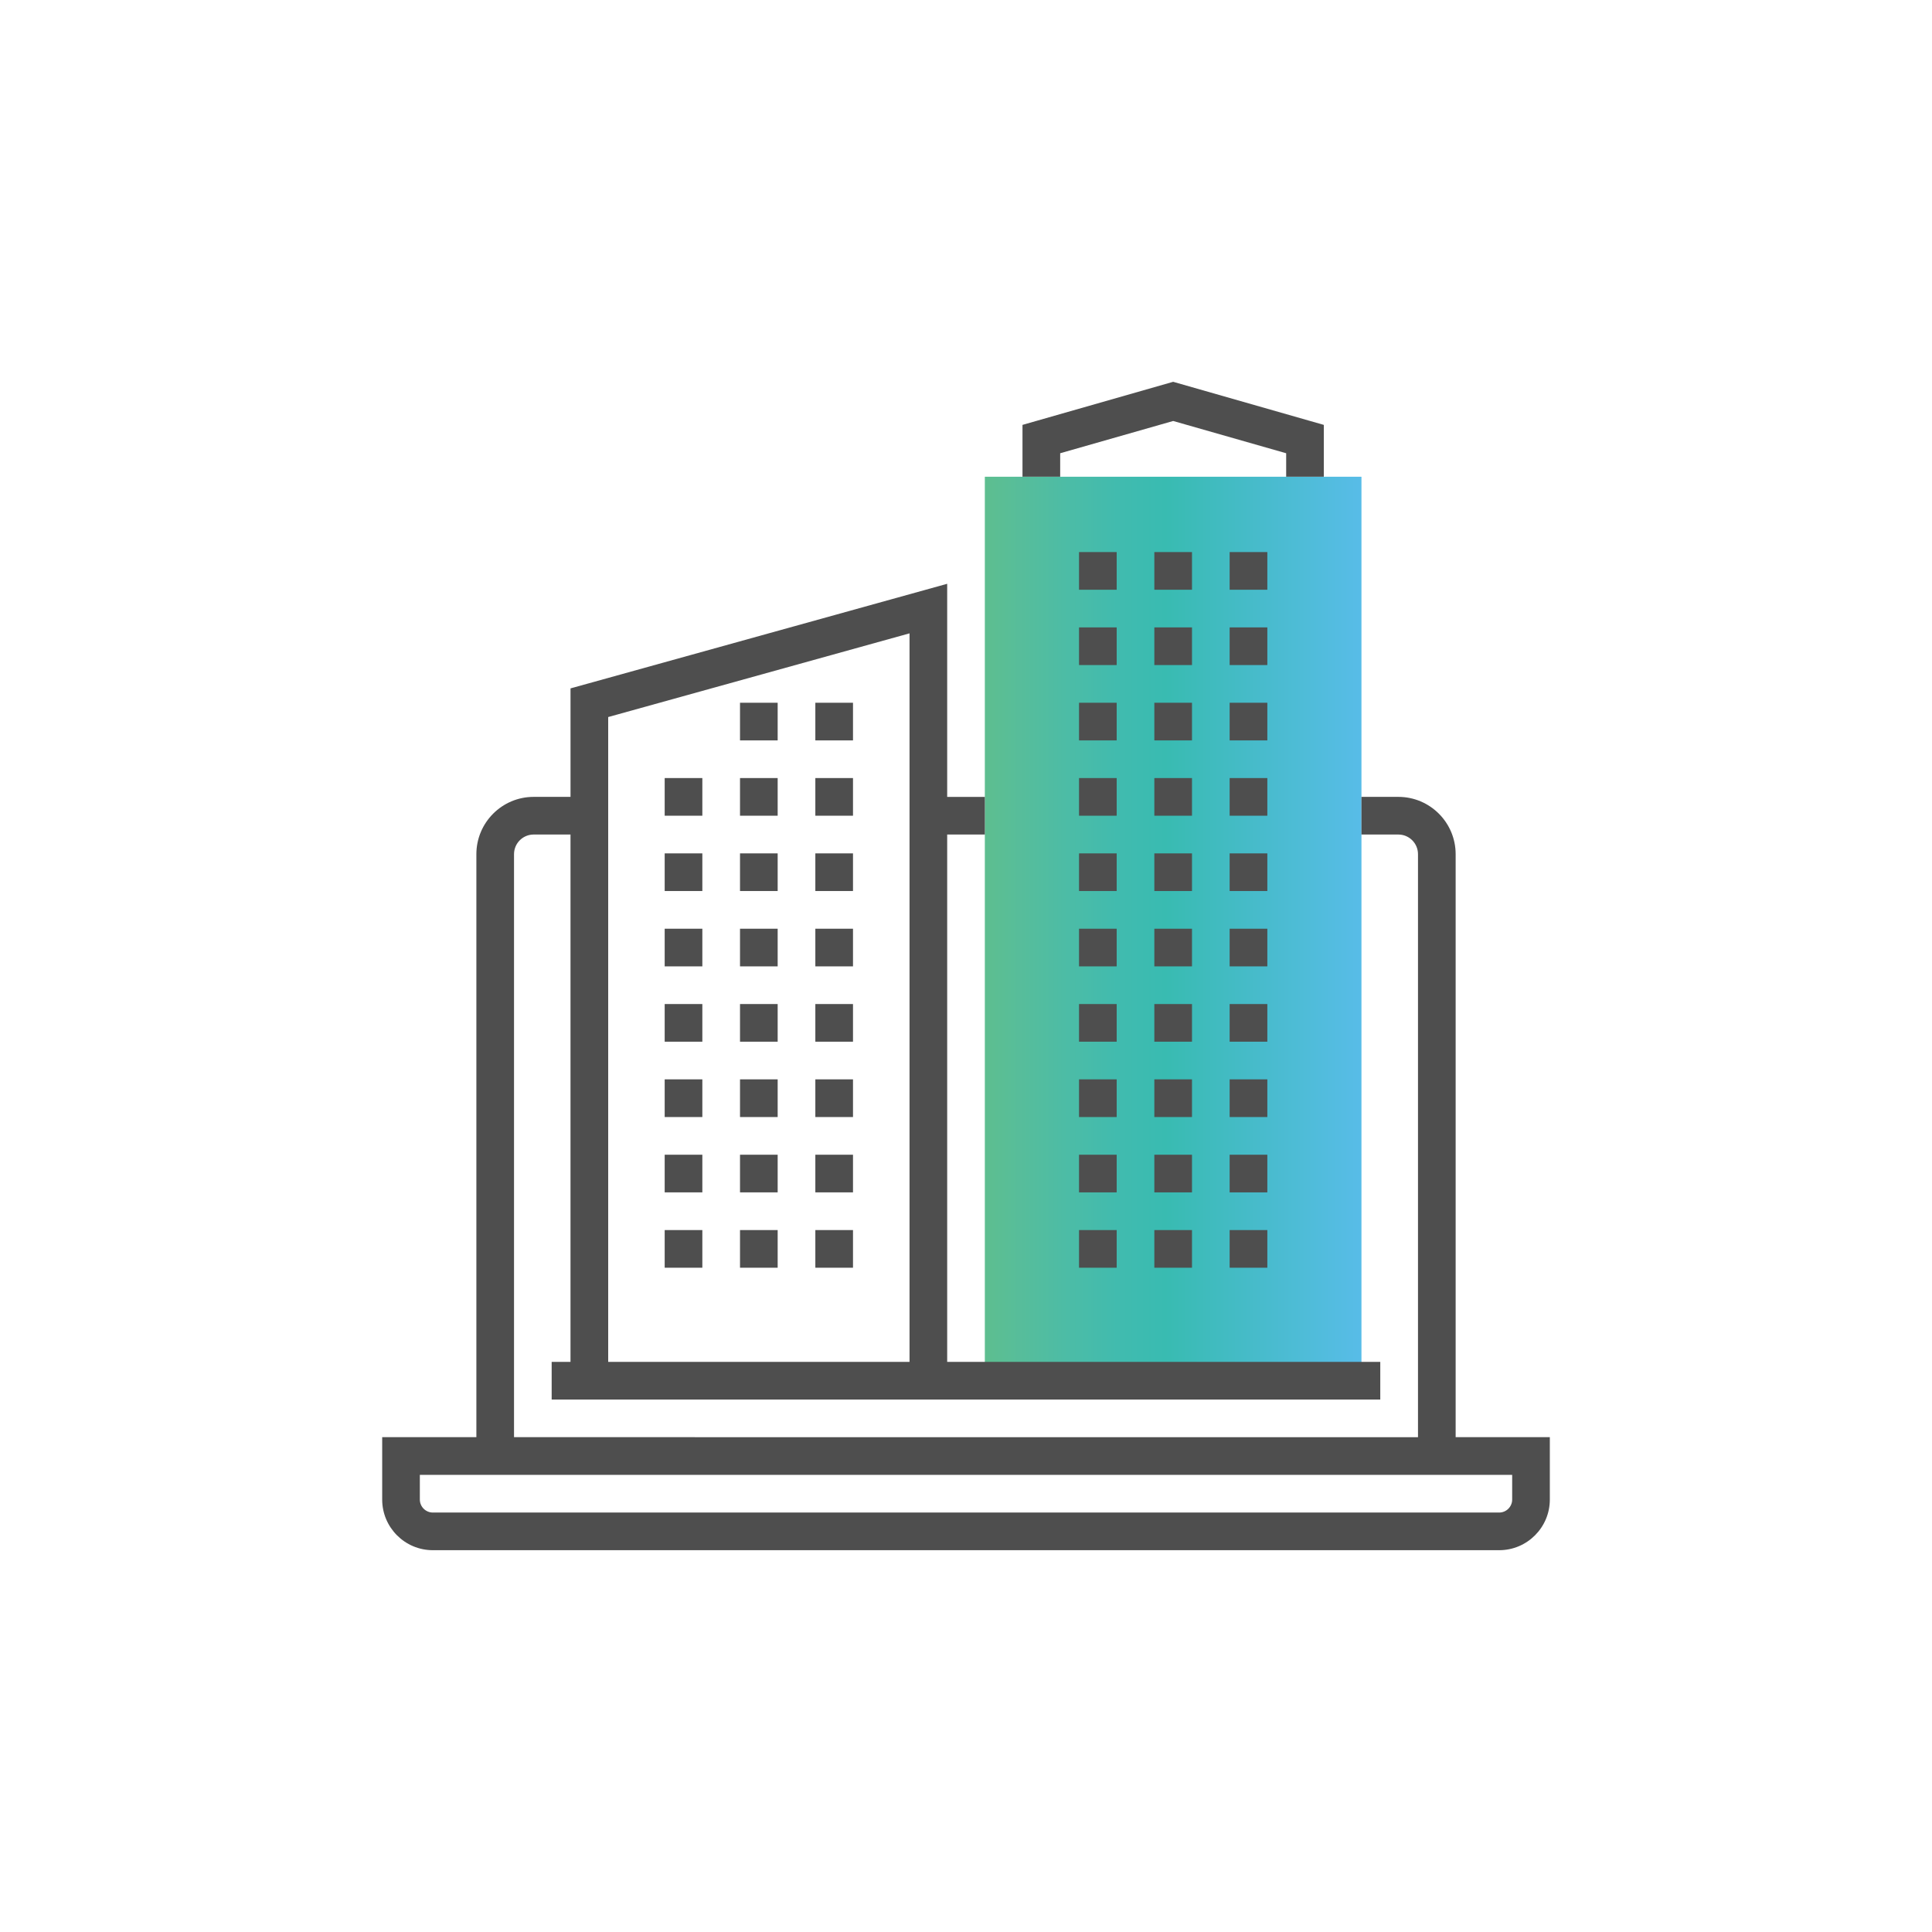 <?xml version="1.0" encoding="utf-8"?>
<!-- Generator: Adobe Illustrator 16.0.0, SVG Export Plug-In . SVG Version: 6.00 Build 0)  -->
<!DOCTYPE svg PUBLIC "-//W3C//DTD SVG 1.1//EN" "http://www.w3.org/Graphics/SVG/1.1/DTD/svg11.dtd">
<svg version="1.1" xmlns="http://www.w3.org/2000/svg" xmlns:xlink="http://www.w3.org/1999/xlink" x="0px" y="0px" width="100px"
	 height="100px" viewBox="0 0 100 100" enable-background="new 0 0 100 100" xml:space="preserve">
<g id="Capa_1" display="none">
	<g display="inline">
		<g>
			<path fill="#4E4E4E" d="M83.48,50.61h-7.478l-2.092-13.599c1.347,0.895,2.962,1.417,4.699,1.417c4.699,0,8.521-3.825,8.521-8.523
				s-3.822-8.521-8.521-8.521s-8.521,3.822-8.521,8.521c0,0.988,0.178,1.932,0.487,2.815l-4.658-3.989
				c-0.946-0.811-2.152-1.252-3.399-1.252H45.74c-2.014,0-3.653,1.639-3.653,3.652s1.638,3.652,3.653,3.652h15.071l-12.669,9.95
				c-2.302,1.809-3.62,4.522-3.62,7.448c0,3.238,1.625,6.216,4.353,7.97l11.298,7.262l-9.524,3.968
				c-0.957,0.398-1.709,1.186-2.065,2.156c-0.355,0.976-0.287,2.063,0.186,2.984c0.658,1.276,1.962,2.019,3.316,2.019
				c0.503,0,1.013-0.102,1.498-0.317l13.129-5.796c2.051-0.953,3.375-3.034,3.375-5.299c0-1.541-0.623-3.049-1.713-4.136
				l-7.461-7.462l7.033-6.157l0.543,4.343c0.298,2.392,2.339,4.198,4.75,4.198h10.239c2.014,0,3.653-1.639,3.653-3.652
				C87.132,52.248,85.494,50.61,83.48,50.61z M78.61,23.816c3.355,0,6.087,2.731,6.087,6.088s-2.731,6.087-6.087,6.087
				s-6.088-2.73-6.088-6.087S75.255,23.816,78.61,23.816z M83.48,55.48H73.239c-1.184,0-2.187-0.891-2.334-2.065l-1.112-8.89
				L57.348,55.413l9.306,9.303c0.637,0.634,1,1.514,1,2.414c0,1.321-0.774,2.536-1.947,3.083l-13.108,5.785
				c-0.623,0.278-1.354,0.018-1.665-0.588c-0.167-0.324-0.188-0.689-0.064-1.032c0.125-0.342,0.379-0.607,0.715-0.747l10.346-4.312
				c0.68-0.28,1.141-0.91,1.205-1.642s-0.279-1.433-0.896-1.829L50.19,58.104c-2.023-1.304-3.233-3.518-3.233-5.924
				c0-2.175,0.981-4.193,2.69-5.537l14.967-11.755l-2.544-2.539H45.74c-0.672,0-1.218-0.546-1.218-1.218s0.546-1.217,1.218-1.217
				h16.778c0.665,0,1.31,0.233,1.814,0.665l7.056,6.052l2.524,16.414h9.567c0.67,0,1.217,0.545,1.217,1.217
				C84.697,54.935,84.15,55.48,83.48,55.48z"/>
			<path fill="#4E4E4E" d="M30.787,75.563c-0.61,0.695-1.64,0.814-2.392,0.279c-0.41-0.294-0.673-0.731-0.737-1.232
				s0.076-0.99,0.401-1.378l16.182-19.418l-1.871-1.56L26.188,71.674c-0.751,0.9-1.095,2.086-0.945,3.249
				c0.149,1.164,0.783,2.222,1.738,2.904c0.747,0.531,1.605,0.789,2.458,0.789c1.179,0,2.346-0.495,3.18-1.447l14.038-16.026
				l-1.833-1.604L30.787,75.563z"/>
			<rect x="22.608" y="37.219" fill="#4E4E4E" width="26.783" height="2.435"/>
			<rect x="15.304" y="37.219" fill="#4E4E4E" width="4.87" height="2.435"/>
			<rect x="25.044" y="42.088" fill="#4E4E4E" width="18.262" height="2.435"/>
			<rect x="17.738" y="42.088" fill="#4E4E4E" width="4.87" height="2.435"/>
			<rect x="26.261" y="46.958" fill="#4E4E4E" width="15.826" height="2.435"/>
			<rect x="20.174" y="46.958" fill="#4E4E4E" width="3.651" height="2.435"/>
			<rect x="20.174" y="32.349" fill="#4E4E4E" width="20.696" height="2.436"/>
			<rect x="12.868" y="32.349" fill="#4E4E4E" width="4.87" height="2.436"/>
			<linearGradient id="SVGID_1_" gradientUnits="userSpaceOnUse" x1="15.304" y1="36.002" x2="40.87" y2="36.002">
				<stop  offset="0" style="stop-color:#35AE73;stop-opacity:0.8"/>
				<stop  offset="0.091" style="stop-color:#2DAD81;stop-opacity:0.8"/>
				<stop  offset="0.233" style="stop-color:#1EAB91;stop-opacity:0.8"/>
				<stop  offset="0.367" style="stop-color:#10AA9B;stop-opacity:0.8"/>
				<stop  offset="0.483" style="stop-color:#07AA9E;stop-opacity:0.8"/>
				<stop  offset="1" style="stop-color:#2EABE2;stop-opacity:0.8"/>
			</linearGradient>
			<rect x="15.304" y="34.784" fill="url(#SVGID_1_)" width="25.566" height="2.435"/>
			<linearGradient id="SVGID_2_" gradientUnits="userSpaceOnUse" x1="17.738" y1="40.871" x2="49.392" y2="40.871">
				<stop  offset="0" style="stop-color:#35AE73;stop-opacity:0.8"/>
				<stop  offset="0.091" style="stop-color:#2DAD81;stop-opacity:0.8"/>
				<stop  offset="0.233" style="stop-color:#1EAB91;stop-opacity:0.8"/>
				<stop  offset="0.367" style="stop-color:#10AA9B;stop-opacity:0.8"/>
				<stop  offset="0.483" style="stop-color:#07AA9E;stop-opacity:0.8"/>
				<stop  offset="1" style="stop-color:#2EABE2;stop-opacity:0.8"/>
			</linearGradient>
			<rect x="17.738" y="39.653" fill="url(#SVGID_2_)" width="31.653" height="2.435"/>
			<linearGradient id="SVGID_3_" gradientUnits="userSpaceOnUse" x1="20.174" y1="45.74" x2="43.306" y2="45.74">
				<stop  offset="0" style="stop-color:#35AE73;stop-opacity:0.8"/>
				<stop  offset="0.091" style="stop-color:#2DAD81;stop-opacity:0.8"/>
				<stop  offset="0.233" style="stop-color:#1EAB91;stop-opacity:0.8"/>
				<stop  offset="0.367" style="stop-color:#10AA9B;stop-opacity:0.8"/>
				<stop  offset="0.483" style="stop-color:#07AA9E;stop-opacity:0.8"/>
				<stop  offset="1" style="stop-color:#2EABE2;stop-opacity:0.8"/>
			</linearGradient>
			<rect x="20.174" y="44.522" fill="url(#SVGID_3_)" width="23.132" height="2.436"/>
			<linearGradient id="SVGID_4_" gradientUnits="userSpaceOnUse" x1="22.608" y1="50.61" x2="42.087" y2="50.61">
				<stop  offset="0" style="stop-color:#35AE73;stop-opacity:0.8"/>
				<stop  offset="0.091" style="stop-color:#2DAD81;stop-opacity:0.8"/>
				<stop  offset="0.233" style="stop-color:#1EAB91;stop-opacity:0.8"/>
				<stop  offset="0.367" style="stop-color:#10AA9B;stop-opacity:0.8"/>
				<stop  offset="0.483" style="stop-color:#07AA9E;stop-opacity:0.8"/>
				<stop  offset="1" style="stop-color:#2EABE2;stop-opacity:0.8"/>
			</linearGradient>
			<rect x="22.608" y="49.393" fill="url(#SVGID_4_)" width="19.479" height="2.435"/>
		</g>
	</g>
</g>
<g id="Capa_2" display="none">
	<g display="inline">
		<g>
			<path fill="#4E4E4E" d="M52.088,25.622c1.219-0.721,2.051-2.034,2.051-3.552c0-2.281-1.855-4.138-4.138-4.138
				c-2.281,0-4.137,1.856-4.137,4.138c0,1.518,0.828,2.831,2.048,3.552c-1.812,0.806-3.084,2.615-3.084,4.724v1.034
				c0,0.572,0.463,1.035,1.036,1.035h3.104v7.24h2.068v-7.24h3.104c0.572,0,1.035-0.463,1.035-1.035v-1.034
				C55.172,28.237,53.9,26.428,52.088,25.622z M50,20.001c1.14,0,2.068,0.929,2.068,2.069c0,1.142-0.928,2.069-2.068,2.069
				c-1.142,0-2.069-0.928-2.069-2.069C47.931,20.93,48.859,20.001,50,20.001z M46.897,30.346c0-1.711,1.393-3.103,3.104-3.103
				c1.71,0,3.103,1.392,3.103,3.103H46.897z"/>
			<path fill="#4E4E4E" d="M20,39.655h8.276c0.573,0,1.034-0.463,1.034-1.034v-0.136l10.805,7.203l1.147-1.721l-12.301-8.201
				c-0.489-1.295-1.476-2.343-2.735-2.902c1.222-0.722,2.05-2.037,2.05-3.553c0-2.283-1.855-4.139-4.137-4.139
				c-2.282,0-4.14,1.855-4.14,4.139c0,1.516,0.83,2.831,2.051,3.553c-1.813,0.805-3.084,2.614-3.084,4.723v1.034
				C18.967,39.192,19.43,39.655,20,39.655z M24.14,27.243c1.14,0,2.069,0.928,2.069,2.069c0,1.139-0.93,2.067-2.069,2.067
				c-1.143,0-2.07-0.929-2.07-2.067C22.07,28.171,22.998,27.243,24.14,27.243z M24.14,34.483c1.711,0,3.103,1.393,3.103,3.104
				h-6.206C21.037,35.876,22.429,34.483,24.14,34.483z"/>
			<path fill="#4E4E4E" d="M77.949,32.864c1.219-0.722,2.049-2.037,2.049-3.553c0-2.283-1.855-4.139-4.137-4.139
				s-4.139,1.855-4.139,4.139c0,1.516,0.83,2.831,2.051,3.553c-1.26,0.56-2.246,1.607-2.736,2.902l-12.301,8.201l1.146,1.721
				l10.807-7.203v0.136c0,0.571,0.463,1.034,1.035,1.034h8.273c0.574,0,1.035-0.463,1.035-1.034v-1.034
				C81.033,35.479,79.762,33.669,77.949,32.864z M75.859,27.243c1.143,0,2.07,0.928,2.07,2.069c0,1.139-0.928,2.067-2.07,2.067
				c-1.141,0-2.068-0.929-2.068-2.067C73.791,28.171,74.719,27.243,75.859,27.243z M72.758,37.587c0-1.711,1.391-3.104,3.104-3.104
				c1.709,0,3.104,1.393,3.104,3.104H72.758z"/>
			<path fill="#4E4E4E" d="M77.949,61.827c1.219-0.72,2.049-2.034,2.049-3.553c0-2.281-1.855-4.138-4.137-4.138
				s-4.139,1.856-4.139,4.138c0,1.519,0.83,2.832,2.051,3.553c-0.572,0.254-1.09,0.605-1.533,1.038L59.9,54.322l-1.18,1.701
				l12.361,8.557c-0.25,0.608-0.393,1.272-0.393,1.97v1.035c0,0.572,0.463,1.034,1.035,1.034h8.273c0.574,0,1.035-0.462,1.035-1.034
				V66.55C81.033,64.441,79.762,62.632,77.949,61.827z M75.859,56.206c1.143,0,2.07,0.929,2.07,2.069s-0.928,2.069-2.07,2.069
				c-1.141,0-2.068-0.929-2.068-2.069S74.719,56.206,75.859,56.206z M72.758,66.551c0-1.711,1.391-3.104,3.104-3.104
				c1.709,0,3.104,1.394,3.104,3.104H72.758z"/>
			<path fill="#4E4E4E" d="M52.088,75.275c1.219-0.72,2.051-2.034,2.051-3.554c0-1.922-1.324-3.527-3.104-3.989v-7.388h-2.07v7.388
				c-1.779,0.462-3.104,2.067-3.104,3.989c0,1.52,0.83,2.833,2.05,3.554c-1.812,0.804-3.084,2.614-3.084,4.723v1.034
				c0,0.572,0.463,1.035,1.036,1.035h8.275c0.572,0,1.035-0.463,1.035-1.035v-1.034C55.172,77.89,53.9,76.079,52.088,75.275z
				 M50,69.653c1.14,0,2.068,0.929,2.068,2.068c0,1.142-0.928,2.07-2.068,2.07c-1.142,0-2.069-0.929-2.069-2.07
				C47.931,70.582,48.859,69.653,50,69.653z M46.897,79.998c0-1.711,1.393-3.104,3.104-3.104c1.71,0,3.103,1.393,3.103,3.104H46.897
				z"/>
			<path fill="#4E4E4E" d="M40.102,54.322L27.76,62.865c-0.44-0.433-0.961-0.783-1.532-1.037c1.221-0.721,2.049-2.035,2.049-3.553
				c0-2.282-1.855-4.139-4.137-4.139c-2.282,0-4.14,1.856-4.14,4.139c0,1.518,0.83,2.832,2.051,3.553
				c-1.813,0.804-3.084,2.614-3.084,4.723v1.034c0,0.572,0.463,1.034,1.035,1.034h8.274c0.573,0,1.036-0.462,1.036-1.034V66.55
				c0-0.697-0.143-1.361-0.396-1.97l12.361-8.557L40.102,54.322z M24.14,56.206c1.14,0,2.069,0.929,2.069,2.069
				s-0.93,2.069-2.069,2.069c-1.143,0-2.07-0.929-2.07-2.069S22.998,56.206,24.14,56.206z M21.037,66.551
				c0-1.711,1.393-3.104,3.104-3.104s3.103,1.394,3.103,3.104H21.037z"/>
			<linearGradient id="SVGID_5_" gradientUnits="userSpaceOnUse" x1="38.621" y1="50" x2="61.379" y2="50">
				<stop  offset="0" style="stop-color:#35AE73;stop-opacity:0.8"/>
				<stop  offset="0.091" style="stop-color:#2DAD81;stop-opacity:0.8"/>
				<stop  offset="0.233" style="stop-color:#1EAB91;stop-opacity:0.8"/>
				<stop  offset="0.367" style="stop-color:#10AA9B;stop-opacity:0.8"/>
				<stop  offset="0.483" style="stop-color:#07AA9E;stop-opacity:0.8"/>
				<stop  offset="1" style="stop-color:#2EABE2;stop-opacity:0.8"/>
			</linearGradient>
			<path fill="url(#SVGID_5_)" d="M50,61.379c-6.274,0-11.38-5.105-11.38-11.38c0-6.273,5.105-11.378,11.38-11.378
				c6.273,0,11.378,5.104,11.378,11.378C61.379,56.273,56.273,61.379,50,61.379z"/>
			<path fill="#FFFFFF" d="M52.088,49.414c1.219-0.721,2.051-2.036,2.051-3.552c0-2.282-1.855-4.138-4.138-4.138
				c-2.281,0-4.137,1.855-4.137,4.138c0,1.516,0.828,2.831,2.048,3.552c-1.812,0.806-3.084,2.615-3.084,4.723v1.034
				c0,0.572,0.463,1.035,1.036,1.035h8.275c0.572,0,1.035-0.462,1.035-1.035v-1.034C55.172,52.029,53.9,50.22,52.088,49.414z
				 M50,43.794c1.14,0,2.068,0.928,2.068,2.068S51.141,47.931,50,47.931c-1.142,0-2.069-0.928-2.069-2.068S48.859,43.794,50,43.794z
				 M46.897,54.137c0-1.709,1.393-3.103,3.104-3.103c1.71,0,3.103,1.393,3.103,3.103H46.897z"/>
		</g>
	</g>
</g>
<g id="Capa_3" display="none">
	<g display="inline">
		<g>
			<linearGradient id="SVGID_6_" gradientUnits="userSpaceOnUse" x1="30.801" y1="56.399" x2="69.2" y2="56.399">
				<stop  offset="0" style="stop-color:#35AE73;stop-opacity:0.8"/>
				<stop  offset="0.091" style="stop-color:#2DAD81;stop-opacity:0.8"/>
				<stop  offset="0.233" style="stop-color:#1EAB91;stop-opacity:0.8"/>
				<stop  offset="0.367" style="stop-color:#10AA9B;stop-opacity:0.8"/>
				<stop  offset="0.483" style="stop-color:#07AA9E;stop-opacity:0.8"/>
				<stop  offset="1" style="stop-color:#2EABE2;stop-opacity:0.8"/>
			</linearGradient>
			<circle fill="url(#SVGID_6_)" cx="50.001" cy="56.399" r="19.199"/>
			<path fill="#4E4E4E" d="M79.866,31.867h-8.535c-0.01-1.384-0.898-2.553-2.131-2.998v-2.3c0-4.136-3.367-7.502-7.504-7.502H38.325
				c-4.139,0-7.524,3.366-7.524,7.502v2.292c-1.067,0.44-2.122,1.614-2.132,3.006h-8.534c-1.765,0-3.201,1.435-3.201,3.198v42.667
				c0,1.765,1.437,3.2,3.201,3.2h59.731c1.764,0,3.2-1.436,3.2-3.2V35.065C83.066,33.302,81.63,31.867,79.866,31.867z
				 M39.331,31.867c-0.009-1.384-0.898-2.553-2.131-2.998v-1.503c0-1.047,0.852-1.9,1.898-1.9h21.803c1.046,0,1.898,0.854,1.898,1.9
				v1.502c-1.233,0.445-2.121,1.615-2.132,2.998L39.331,31.867L39.331,31.867z M63.888,30.8h4.225c0.592,0,1.076,0.477,1.088,1.067
				h-6.4C62.812,31.276,63.295,30.8,63.888,30.8z M32.934,26.569c0-2.961,2.431-5.369,5.392-5.369h23.371
				c2.962,0,5.37,2.408,5.37,5.369v2.098h-2.133v-1.301c0-2.224-1.81-4.033-4.032-4.033H39.099c-2.224,0-4.032,1.81-4.032,4.033
				v1.301h-2.133V26.569L32.934,26.569z M31.889,30.8h4.224c0.594,0,1.076,0.477,1.088,1.067h-6.399
				C30.812,31.276,31.295,30.8,31.889,30.8z M20.135,33.999h8.532h10.666h21.334h10.666h8.533c0.588,0,1.067,0.479,1.067,1.066V48
				l-11.872,1.582c-2.809-7.826-10.28-13.449-19.061-13.449c-8.781,0-16.254,5.623-19.063,13.449L19.067,48V35.065
				C19.067,34.479,19.546,33.999,20.135,33.999z M61.282,55.333c-0.011-0.33-0.029-0.654-0.051-0.979
				c0.977-0.491,1.656-1.493,1.656-2.66c0-1.527-1.155-2.775-2.637-2.951c-0.204-0.703-0.431-1.372-0.68-2.006
				c1.33-0.717,2.578-1.597,3.739-2.611c2.755,2.988,4.515,6.893,4.767,11.207H61.282z M51.066,39.08
				c1.53,1.065,3.921,3.142,5.711,6.621c-1.804,0.729-3.731,1.145-5.711,1.261V39.08z M45.063,42.089
				c0,0.471-0.383,0.854-0.853,0.854c-0.471,0-0.854-0.383-0.854-0.854c0-0.47,0.383-0.853,0.854-0.853
				C44.68,41.236,45.063,41.619,45.063,42.089z M43.605,45.015c0.195,0.039,0.397,0.062,0.604,0.062
				c1.646,0,2.986-1.341,2.986-2.987c0-0.473-0.121-0.914-0.317-1.313c0.758-0.726,1.466-1.284,2.055-1.693v7.879
				c-1.979-0.116-3.905-0.532-5.71-1.26C43.344,45.47,43.478,45.244,43.605,45.015z M48.934,49.095v6.238h-8.076
				c0.103-2.785,0.605-5.352,1.501-7.675C44.434,48.502,46.652,48.977,48.934,49.095z M48.934,57.466v6.219
				c-0.077,0.005-0.155,0.012-0.233,0.017c-0.51-0.913-1.477-1.538-2.595-1.538c-1.546,0-2.806,1.184-2.958,2.688
				c-0.264,0.096-0.524,0.196-0.783,0.303c-0.822-2.12-1.379-4.677-1.493-7.686h8.063V57.466z M46.958,65.148
				c0,0.47-0.383,0.853-0.853,0.853c-0.472,0-0.854-0.383-0.854-0.853c0-0.471,0.383-0.854,0.854-0.854
				C46.575,64.295,46.958,64.678,46.958,65.148z M43.726,66.935c0.545,0.725,1.404,1.2,2.38,1.2c1.325,0,2.44-0.875,2.828-2.073
				v7.655c-1.521-1.063-3.887-3.149-5.676-6.603C43.413,67.052,43.569,66.992,43.726,66.935z M51.066,73.733v-7.889
				c1.974,0.116,3.894,0.55,5.703,1.28C54.977,70.614,52.599,72.685,51.066,73.733z M51.066,63.687v-6.221h8.062
				c-0.111,3.018-0.662,5.572-1.471,7.689C55.571,64.305,53.346,63.806,51.066,63.687z M51.066,55.333v-6.238
				c2.281-0.118,4.499-0.593,6.573-1.437c0.197,0.509,0.377,1.043,0.542,1.602c-0.763,0.542-1.267,1.429-1.267,2.434
				c0,1.362,0.923,2.504,2.174,2.859c0.017,0.257,0.025,0.518,0.035,0.779L51.066,55.333L51.066,55.333z M59.902,52.548
				c-0.471,0-0.854-0.383-0.854-0.854c0-0.47,0.383-0.854,0.854-0.854c0.47,0,0.853,0.384,0.853,0.854
				C60.755,52.165,60.373,52.548,59.902,52.548z M58.703,44.776c-1.386-2.723-3.104-4.678-4.62-6.029
				c2.889,0.669,5.514,2.022,7.692,3.892C60.817,43.461,59.791,44.178,58.703,44.776z M45.318,39.322
				c-0.261-0.105-0.543-0.164-0.835-0.191c0.477-0.152,0.964-0.275,1.455-0.389C45.734,38.924,45.53,39.118,45.318,39.322z
				 M41.813,43.855c-0.175,0.305-0.351,0.61-0.51,0.924c-1.091-0.599-2.119-1.317-3.08-2.141c1.123-0.964,2.367-1.784,3.703-2.451
				c-0.434,0.518-0.703,1.177-0.703,1.903C41.224,42.752,41.446,43.359,41.813,43.855z M36.69,44.126
				c1.158,1.015,2.406,1.895,3.737,2.611c-1.027,2.606-1.597,5.48-1.702,8.596h-6.805C32.174,51.019,33.933,47.114,36.69,44.126z
				 M38.717,57.466c0.114,3.39,0.76,6.238,1.688,8.611c-1.332,0.719-2.587,1.583-3.729,2.58c-2.749-2.985-4.504-6.886-4.756-11.191
				H38.717z M41.289,68.048c1.375,2.695,3.084,4.647,4.595,5.995c-2.871-0.671-5.482-2.018-7.652-3.876
				C39.18,69.359,40.201,68.647,41.289,68.048z M58.712,68.048c1.082,0.595,2.105,1.302,3.059,2.117
				c-2.171,1.859-4.781,3.207-7.656,3.878C55.626,72.695,57.337,70.743,58.712,68.048z M63.324,68.655
				c-1.15-1.006-2.403-1.869-3.727-2.582c0.927-2.372,1.573-5.22,1.685-8.607h6.795C67.827,61.771,66.073,65.672,63.324,68.655z
				 M79.866,78.8H20.135c-0.589,0-1.067-0.479-1.067-1.067V50.151l11.251,1.5c-0.368,1.525-0.585,3.11-0.585,4.748
				c0,11.176,9.092,20.267,20.268,20.267c11.175,0,20.266-9.091,20.266-20.267c0-1.638-0.217-3.223-0.585-4.748l11.252-1.5v27.581
				C80.933,78.32,80.454,78.8,79.866,78.8z"/>
		</g>
	</g>
</g>
<g id="Capa_4">
	<g>
		<g>
			<linearGradient id="SVGID_7_" gradientUnits="userSpaceOnUse" x1="50.975" y1="48.558" x2="70.469" y2="48.558">
				<stop  offset="0" style="stop-color:#35AE73;stop-opacity:0.8"/>
				<stop  offset="0.091" style="stop-color:#2DAD81;stop-opacity:0.8"/>
				<stop  offset="0.233" style="stop-color:#1EAB91;stop-opacity:0.8"/>
				<stop  offset="0.367" style="stop-color:#10AA9B;stop-opacity:0.8"/>
				<stop  offset="0.483" style="stop-color:#07AA9E;stop-opacity:0.8"/>
				<stop  offset="1" style="stop-color:#2EABE2;stop-opacity:0.8"/>
			</linearGradient>
			<path fill="url(#SVGID_7_)" d="M70.469,72.439H50.975V24.676h19.494V72.439z"/>
			<path fill="#4E4E4E" d="M75.344,74.389V44.212c0-1.635-1.328-2.966-2.965-2.966h-1.91v1.949h1.91
				c0.561,0,1.016,0.455,1.016,1.017v30.176H26.606V44.212c0-0.562,0.456-1.017,1.016-1.017h1.907V70.49h-0.975v1.949h0.975h19.495
				h22.419V70.49H49.026V43.196h1.949v-1.949h-1.949V30.217L29.53,35.631v5.615h-1.908c-1.637,0-2.965,1.331-2.965,2.966v30.176
				h-4.875v3.229c0,1.445,1.175,2.621,2.621,2.621h55.195c1.445,0,2.621-1.176,2.621-2.621v-3.229H75.344L75.344,74.389z
				 M31.48,37.114l15.597-4.332V70.49H31.48V37.114z M78.27,77.617c0,0.369-0.303,0.672-0.672,0.672H22.403
				c-0.369,0-0.672-0.303-0.672-0.672v-1.279h2.926h50.687h2.926V77.617z"/>
			<polygon fill="#4E4E4E" points="54.875,23.46 60.723,21.79 66.572,23.46 66.572,24.676 68.52,24.676 68.52,21.992 60.723,19.762 
				52.924,21.992 52.924,24.676 54.875,24.676 			"/>
			<rect x="55.85" y="28.575" fill="#4E4E4E" width="1.949" height="1.95"/>
			<rect x="59.748" y="28.575" fill="#4E4E4E" width="1.949" height="1.95"/>
			<rect x="63.646" y="28.575" fill="#4E4E4E" width="1.951" height="1.95"/>
			<rect x="55.85" y="32.474" fill="#4E4E4E" width="1.949" height="1.949"/>
			<rect x="59.748" y="32.474" fill="#4E4E4E" width="1.949" height="1.949"/>
			<rect x="63.646" y="32.474" fill="#4E4E4E" width="1.951" height="1.949"/>
			<rect x="55.85" y="36.374" fill="#4E4E4E" width="1.949" height="1.949"/>
			<rect x="59.748" y="36.374" fill="#4E4E4E" width="1.949" height="1.949"/>
			<rect x="63.646" y="36.374" fill="#4E4E4E" width="1.951" height="1.949"/>
			<rect x="55.85" y="40.272" fill="#4E4E4E" width="1.949" height="1.949"/>
			<rect x="59.748" y="40.272" fill="#4E4E4E" width="1.949" height="1.949"/>
			<rect x="63.646" y="40.272" fill="#4E4E4E" width="1.951" height="1.949"/>
			<rect x="55.85" y="44.171" fill="#4E4E4E" width="1.949" height="1.948"/>
			<rect x="59.748" y="44.171" fill="#4E4E4E" width="1.949" height="1.948"/>
			<rect x="63.646" y="44.171" fill="#4E4E4E" width="1.951" height="1.948"/>
			<rect x="55.85" y="48.07" fill="#4E4E4E" width="1.949" height="1.949"/>
			<rect x="59.748" y="48.07" fill="#4E4E4E" width="1.949" height="1.949"/>
			<rect x="63.646" y="48.07" fill="#4E4E4E" width="1.951" height="1.949"/>
			<rect x="55.85" y="51.969" fill="#4E4E4E" width="1.949" height="1.949"/>
			<rect x="59.748" y="51.969" fill="#4E4E4E" width="1.949" height="1.949"/>
			<rect x="63.646" y="51.969" fill="#4E4E4E" width="1.951" height="1.949"/>
			<rect x="55.85" y="55.867" fill="#4E4E4E" width="1.949" height="1.951"/>
			<rect x="59.748" y="55.867" fill="#4E4E4E" width="1.949" height="1.951"/>
			<rect x="63.646" y="55.867" fill="#4E4E4E" width="1.951" height="1.951"/>
			<rect x="55.85" y="59.768" fill="#4E4E4E" width="1.949" height="1.949"/>
			<rect x="59.748" y="59.768" fill="#4E4E4E" width="1.949" height="1.949"/>
			<rect x="63.646" y="59.768" fill="#4E4E4E" width="1.951" height="1.949"/>
			<rect x="55.85" y="63.668" fill="#4E4E4E" width="1.949" height="1.949"/>
			<rect x="59.748" y="63.668" fill="#4E4E4E" width="1.949" height="1.949"/>
			<rect x="63.646" y="63.668" fill="#4E4E4E" width="1.951" height="1.949"/>
			<rect x="38.303" y="36.374" fill="#4E4E4E" width="1.949" height="1.949"/>
			<rect x="42.202" y="36.374" fill="#4E4E4E" width="1.949" height="1.949"/>
			<rect x="34.404" y="40.272" fill="#4E4E4E" width="1.949" height="1.949"/>
			<rect x="38.303" y="40.272" fill="#4E4E4E" width="1.949" height="1.949"/>
			<rect x="42.202" y="40.272" fill="#4E4E4E" width="1.949" height="1.949"/>
			<rect x="34.404" y="44.171" fill="#4E4E4E" width="1.949" height="1.948"/>
			<rect x="38.303" y="44.171" fill="#4E4E4E" width="1.949" height="1.948"/>
			<rect x="42.202" y="44.171" fill="#4E4E4E" width="1.949" height="1.948"/>
			<rect x="34.404" y="48.07" fill="#4E4E4E" width="1.949" height="1.949"/>
			<rect x="38.303" y="48.07" fill="#4E4E4E" width="1.949" height="1.949"/>
			<rect x="42.202" y="48.07" fill="#4E4E4E" width="1.949" height="1.949"/>
			<rect x="34.404" y="51.969" fill="#4E4E4E" width="1.949" height="1.949"/>
			<rect x="38.303" y="51.969" fill="#4E4E4E" width="1.949" height="1.949"/>
			<rect x="42.202" y="51.969" fill="#4E4E4E" width="1.949" height="1.949"/>
			<rect x="34.404" y="55.867" fill="#4E4E4E" width="1.949" height="1.951"/>
			<rect x="38.303" y="55.867" fill="#4E4E4E" width="1.949" height="1.951"/>
			<rect x="42.202" y="55.867" fill="#4E4E4E" width="1.949" height="1.951"/>
			<rect x="34.404" y="59.768" fill="#4E4E4E" width="1.949" height="1.949"/>
			<rect x="38.303" y="59.768" fill="#4E4E4E" width="1.949" height="1.949"/>
			<rect x="42.202" y="59.768" fill="#4E4E4E" width="1.949" height="1.949"/>
			<rect x="34.404" y="63.668" fill="#4E4E4E" width="1.949" height="1.949"/>
			<rect x="38.303" y="63.668" fill="#4E4E4E" width="1.949" height="1.949"/>
			<rect x="42.202" y="63.668" fill="#4E4E4E" width="1.949" height="1.949"/>
		</g>
	</g>
</g>
</svg>
